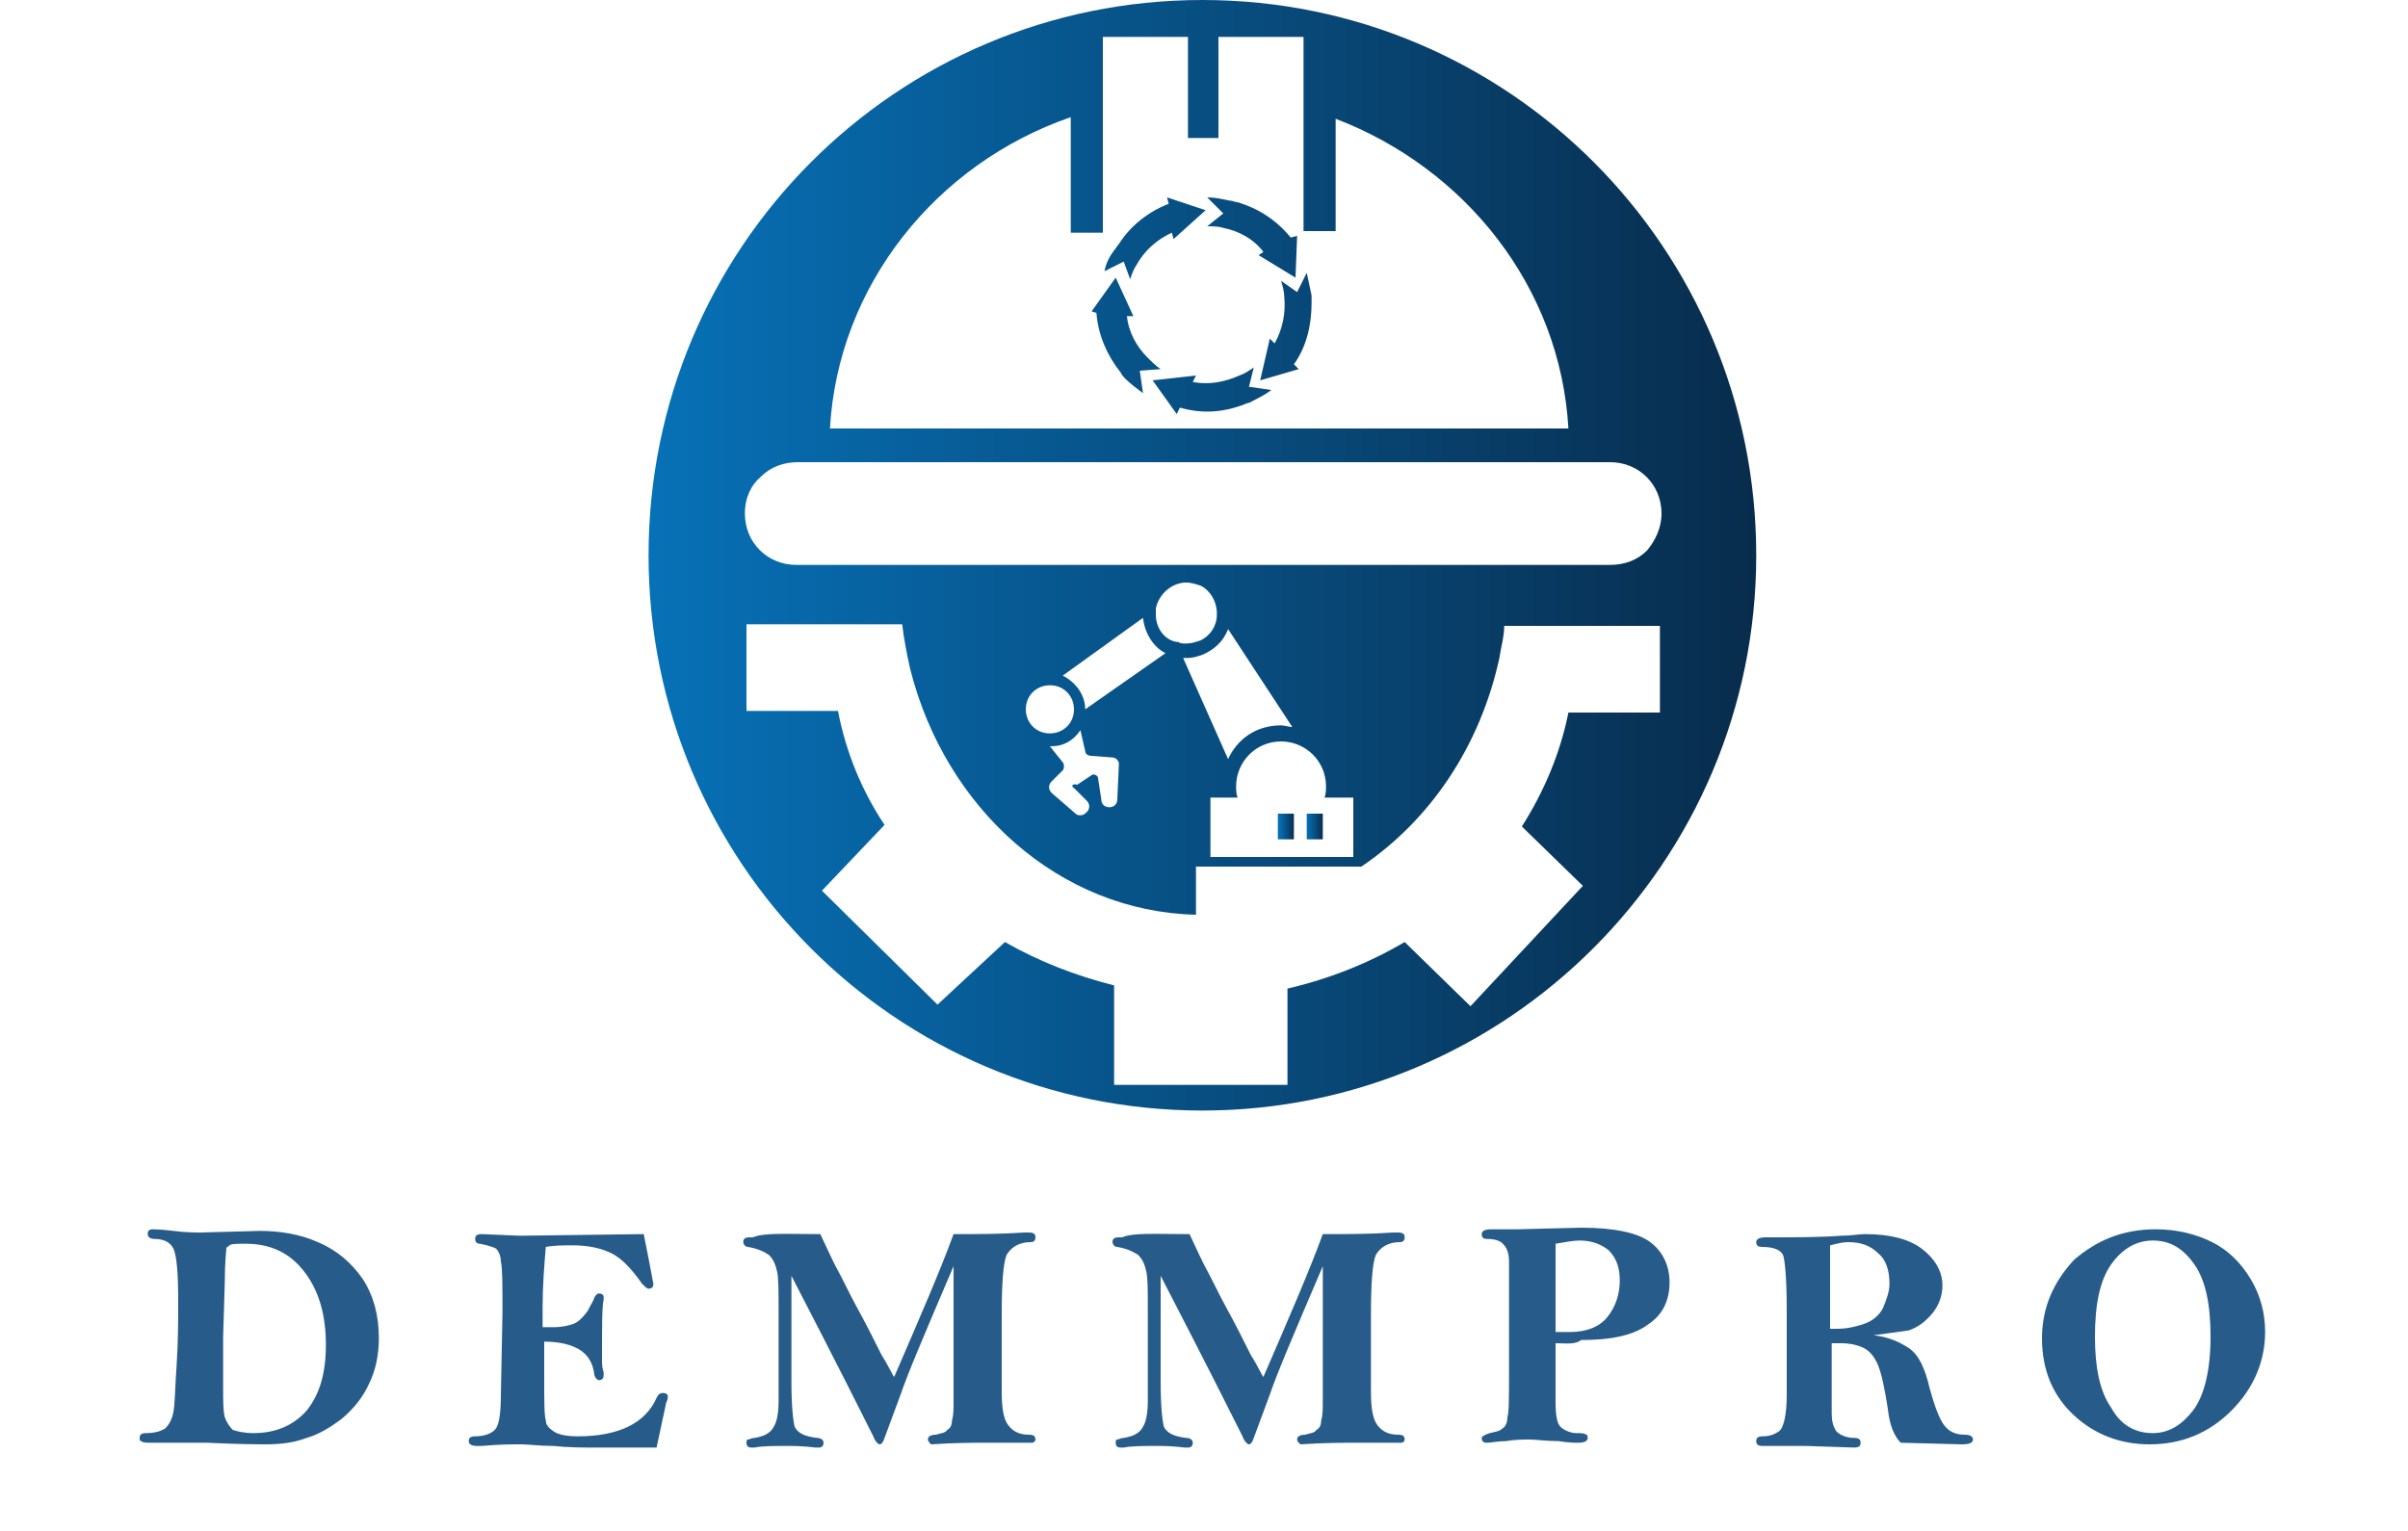 <?xml version="1.0" encoding="utf-8"?>
<!-- Generator: Adobe Illustrator 24.0.0, SVG Export Plug-In . SVG Version: 6.00 Build 0)  -->
<svg version="1.1" id="Capa_1" xmlns="http://www.w3.org/2000/svg" xmlns:xlink="http://www.w3.org/1999/xlink" x="0px" y="0px"
	 viewBox="0 0 150 95.4" style="enable-background:new 0 0 150 95.4;" xml:space="preserve">
<style type="text/css">
	.st0{fill:#275C8A;}
	.st1{fill:url(#SVGID_1_);}
	.st2{fill:url(#SVGID_2_);}
	.st3{fill:url(#SVGID_3_);}
</style>
<g>
	<g>
		<g>
			<g>
				<path class="st0" d="M16.5,90c-0.3,0-1.5,0-3.6-0.1h-2.2H9.4c-0.3,0-0.5,0-0.6-0.1c-0.1,0-0.1-0.1-0.1-0.2
					c0-0.2,0.1-0.3,0.4-0.3c0.5,0,0.9-0.1,1.2-0.3c0.2-0.2,0.4-0.5,0.5-1s0.1-1.5,0.2-2.9c0.1-1.5,0.1-2.8,0.1-4.1
					c0-1.7-0.1-2.8-0.3-3.2c-0.2-0.4-0.6-0.6-1.2-0.6c-0.2,0-0.4-0.1-0.4-0.3c0-0.2,0.1-0.3,0.3-0.3c0.1,0,0.5,0,1.3,0.1
					s1.4,0.1,1.7,0.1l3.7-0.1c1.2,0,2.5,0.2,3.6,0.7c1.2,0.5,2.1,1.3,2.8,2.3c0.7,1.1,1,2.3,1,3.7c0,1-0.2,2-0.6,2.8
					c-0.4,0.9-1,1.6-1.7,2.2c-0.8,0.6-1.5,1-2.2,1.2C18.3,89.9,17.5,90,16.5,90z M15.8,89.3c1.4,0,2.5-0.5,3.3-1.4
					c0.8-1,1.2-2.3,1.2-4.1c0-1.8-0.4-3.3-1.3-4.5s-2.1-1.8-3.7-1.8c-0.5,0-0.9,0-1,0.1s-0.2,0.1-0.2,0.2S14,78.6,14,80l-0.1,3.3
					c0,0.8,0,1.8,0,3.1c0,0.9,0,1.5,0.1,1.9c0.1,0.3,0.3,0.6,0.5,0.8C14.8,89.2,15.2,89.3,15.8,89.3z"/>
				<path class="st0" d="M40.1,76.9c0.2,1,0.4,2,0.6,3.1c0,0.2-0.1,0.3-0.3,0.3c-0.1,0-0.2-0.1-0.4-0.3c-0.7-1-1.3-1.6-1.9-1.9
					c-0.6-0.3-1.4-0.5-2.4-0.5c-0.6,0-1.2,0-1.7,0.1c-0.1,1.2-0.2,2.4-0.2,3.8c0,0.2,0,0.6,0,1.2h0.7c0.5,0,0.9-0.1,1.2-0.2
					s0.6-0.4,0.9-0.8c0.2-0.4,0.4-0.7,0.4-0.8c0.1-0.2,0.2-0.3,0.3-0.3c0.2,0,0.3,0.1,0.3,0.2c0,0,0,0.1,0,0.2
					c-0.1,0.4-0.1,1.6-0.1,3.7c0,0.3,0,0.5,0.1,0.8c0,0.1,0,0.1,0,0.2c0,0.2-0.1,0.3-0.3,0.3c-0.1,0-0.3-0.2-0.3-0.5
					c-0.1-0.6-0.4-1.1-0.9-1.4s-1.2-0.5-2.2-0.5c0,1.1,0,1.8,0,2.2c0,1.5,0,2.4,0.1,2.7c0,0.3,0.2,0.5,0.5,0.7s0.8,0.3,1.5,0.3
					c2.5,0,4.2-0.8,4.9-2.4c0.1-0.2,0.2-0.3,0.4-0.3s0.3,0.1,0.3,0.2s0,0.2-0.1,0.4l-0.6,2.8h-3.6c-1,0-1.9,0-2.8-0.1
					c-0.9,0-1.6-0.1-2-0.1c-0.6,0-1.4,0-2.5,0.1c-0.1,0-0.2,0-0.3,0c-0.3,0-0.5-0.1-0.5-0.3c0-0.2,0.1-0.3,0.4-0.3
					c0.6,0,1.1-0.2,1.3-0.5c0.2-0.3,0.3-1,0.3-2.1l0.1-5.1c0-1.7,0-2.8-0.1-3.2c0-0.4-0.2-0.7-0.3-0.8c-0.2-0.1-0.5-0.2-1-0.3
					c-0.2,0-0.3-0.1-0.3-0.3c0-0.2,0.1-0.3,0.4-0.3l2.4,0.1L40.1,76.9z"/>
				<path class="st0" d="M51.1,76.9c0.2,0.4,0.5,1.1,0.9,1.9c0.5,0.9,0.9,1.8,1.4,2.7c0.5,0.9,1,1.9,1.5,2.9
					c0.5,0.8,0.7,1.3,0.8,1.4c1.6-3.7,2.9-6.7,3.7-8.9c1.6,0,3,0,4.4-0.1c0.1,0,0.2,0,0.3,0c0.3,0,0.4,0.1,0.4,0.3
					c0,0.2-0.1,0.3-0.3,0.3c-0.7,0-1.2,0.3-1.5,0.8c-0.2,0.5-0.3,1.7-0.3,3.7v4.8c0,1,0.1,1.7,0.4,2.1c0.3,0.4,0.7,0.6,1.3,0.6
					c0.3,0,0.4,0.1,0.4,0.3c0,0.1-0.1,0.2-0.2,0.2h-2.8c-0.8,0-2,0-3.5,0.1c-0.1-0.1-0.2-0.2-0.2-0.3c0-0.2,0.2-0.3,0.5-0.3
					c0.3-0.1,0.6-0.1,0.7-0.3c0.2-0.1,0.3-0.3,0.3-0.6c0.1-0.3,0.1-0.7,0.1-1.3v-4.4c0-2.3,0-3.6,0-3.9c-1.8,4.2-2.9,6.8-3.3,8
					l-1,2.7C55,89.9,54.9,90,54.8,90s-0.3-0.2-0.4-0.5c-0.5-1-2.2-4.4-5.1-10c0,1.6,0,3.8,0,6.6c0,1.5,0.1,2.4,0.2,2.8
					c0.2,0.4,0.6,0.6,1.4,0.7c0.2,0,0.4,0.1,0.4,0.3c0,0.2-0.1,0.3-0.3,0.3c-0.1,0-0.2,0-0.2,0c-0.8-0.1-1.4-0.1-1.7-0.1
					c-0.9,0-1.6,0-2.1,0.1c-0.1,0-0.2,0-0.2,0c-0.2,0-0.3-0.1-0.3-0.3c0-0.1,0-0.2,0.1-0.2s0.2-0.1,0.4-0.1c0.6-0.1,1-0.3,1.2-0.7
					c0.2-0.3,0.3-0.9,0.3-1.6v-5.6c0-1.3,0-2.1-0.1-2.5s-0.2-0.7-0.5-1c-0.3-0.2-0.7-0.4-1.3-0.5c-0.2,0-0.3-0.2-0.3-0.3
					c0-0.2,0.1-0.3,0.4-0.3c0.1,0,0.1,0,0.2,0C47.6,76.8,49,76.9,51.1,76.9z"/>
				<path class="st0" d="M74.1,76.9c0.2,0.4,0.5,1.1,0.9,1.9c0.5,0.9,0.9,1.8,1.4,2.7c0.5,0.9,1,1.9,1.5,2.9
					c0.5,0.8,0.7,1.3,0.8,1.4c1.6-3.7,2.9-6.7,3.7-8.9c1.6,0,3,0,4.4-0.1c0.1,0,0.2,0,0.3,0c0.3,0,0.4,0.1,0.4,0.3
					c0,0.2-0.1,0.3-0.3,0.3c-0.7,0-1.2,0.3-1.5,0.8c-0.2,0.5-0.3,1.7-0.3,3.7v4.8c0,1,0.1,1.7,0.4,2.1s0.7,0.6,1.3,0.6
					c0.3,0,0.4,0.1,0.4,0.3c0,0.1-0.1,0.2-0.2,0.2h-2.8c-0.8,0-2,0-3.5,0.1c-0.1-0.1-0.2-0.2-0.2-0.3c0-0.2,0.2-0.3,0.5-0.3
					c0.3-0.1,0.6-0.1,0.7-0.3c0.2-0.1,0.3-0.3,0.3-0.6c0.1-0.3,0.1-0.7,0.1-1.3v-4.4c0-2.3,0-3.6,0-3.9c-1.8,4.2-2.9,6.8-3.3,8
					l-1,2.7C78,89.9,77.9,90,77.8,90c-0.1,0-0.3-0.2-0.4-0.5c-0.5-1-2.2-4.4-5.1-10c0,1.6,0,3.8,0,6.6c0,1.5,0.1,2.4,0.2,2.8
					c0.2,0.4,0.6,0.6,1.4,0.7c0.2,0,0.4,0.1,0.4,0.3c0,0.2-0.1,0.3-0.3,0.3c-0.1,0-0.2,0-0.2,0c-0.8-0.1-1.4-0.1-1.7-0.1
					c-0.9,0-1.6,0-2.1,0.1c-0.1,0-0.2,0-0.2,0c-0.2,0-0.3-0.1-0.3-0.3c0-0.1,0-0.2,0.1-0.2s0.2-0.1,0.4-0.1c0.6-0.1,1-0.3,1.2-0.7
					c0.2-0.3,0.3-0.9,0.3-1.6v-5.6c0-1.3,0-2.1-0.1-2.5s-0.2-0.7-0.5-1c-0.3-0.2-0.7-0.4-1.3-0.5c-0.2,0-0.3-0.2-0.3-0.3
					c0-0.2,0.1-0.3,0.4-0.3c0.1,0,0.1,0,0.2,0C70.6,76.8,72,76.9,74.1,76.9z"/>
				<path class="st0" d="M96.9,83.7v3.7c0,0.8,0.1,1.3,0.3,1.5c0.2,0.2,0.6,0.4,1,0.4c0.3,0,0.5,0,0.6,0.1c0.1,0,0.1,0.1,0.1,0.2
					c0,0.2-0.2,0.3-0.6,0.3c-0.2,0-0.6,0-1.2-0.1c-0.8,0-1.4-0.1-1.8-0.1s-0.9,0-1.5,0.1c-0.5,0-0.9,0.1-1.2,0.1
					c-0.2,0-0.3-0.1-0.3-0.3c0-0.1,0.2-0.2,0.5-0.3c0.4-0.1,0.6-0.1,0.8-0.3c0.2-0.1,0.3-0.4,0.3-0.7C94,88,94,87.1,94,85.6
					s0-2.8,0-3.9v-3.1c0-0.4-0.1-0.8-0.3-1c-0.2-0.3-0.6-0.4-1.1-0.4c-0.2,0-0.3-0.1-0.3-0.3c0-0.2,0.2-0.3,0.6-0.3h0.3
					c0.4,0,0.8,0,1.3,0l4-0.1c2,0,3.5,0.3,4.3,0.9s1.2,1.5,1.2,2.5c0,1.1-0.4,2-1.3,2.6c-0.9,0.7-2.3,1-4.2,1
					C98.1,83.8,97.6,83.7,96.9,83.7z M96.9,83c0.4,0,0.7,0,0.9,0c1,0,1.8-0.3,2.3-0.9s0.8-1.4,0.8-2.3c0-0.8-0.2-1.4-0.7-1.9
					c-0.5-0.4-1.1-0.6-1.8-0.6c-0.4,0-0.9,0.1-1.5,0.2C96.9,77.5,96.9,83,96.9,83z"/>
				<path class="st0" d="M116.7,83.2c0.9,0.1,1.6,0.4,2.2,0.8s1,1.2,1.3,2.5c0.3,1.1,0.6,1.9,0.9,2.3s0.7,0.6,1.3,0.6
					c0.3,0,0.5,0.1,0.5,0.3c0,0.2-0.2,0.3-0.7,0.3l-3.8-0.1c-0.4-0.4-0.7-1.1-0.8-2.1c-0.2-1.3-0.4-2.2-0.6-2.7s-0.5-0.9-0.9-1.1
					s-0.9-0.3-1.4-0.3c-0.2,0-0.4,0-0.6,0c0,2.3,0,3.7,0,4.3s0.1,0.9,0.3,1.2c0.2,0.2,0.6,0.4,1.1,0.4c0.3,0,0.4,0.1,0.4,0.3
					c0,0.2-0.1,0.3-0.4,0.3l-3-0.1c-0.4,0-0.9,0-1.6,0c-0.6,0-1,0-1.1,0c-0.3,0-0.4-0.1-0.4-0.3c0-0.2,0.1-0.3,0.4-0.3
					c0.4,0,0.7-0.1,1-0.3c0.3-0.2,0.5-1,0.5-2.3v-1.8v-3.5c0-1.8-0.1-2.9-0.2-3.3s-0.6-0.6-1.3-0.6c-0.3,0-0.4-0.1-0.4-0.3
					c0-0.2,0.2-0.3,0.6-0.3c1.9,0,3.4,0,4.7-0.1c0.6,0,1.1-0.1,1.5-0.1c1.5,0,2.7,0.3,3.5,0.9s1.3,1.4,1.3,2.3
					c0,0.6-0.2,1.2-0.6,1.7s-0.9,0.9-1.5,1.1C118.2,83,117.5,83.1,116.7,83.2z M114,82.8c0.2,0,0.3,0,0.4,0c0.6,0,1.1-0.1,1.7-0.3
					c0.6-0.2,1-0.6,1.2-1c0.2-0.5,0.4-1,0.4-1.5c0-0.8-0.2-1.5-0.7-1.9c-0.5-0.5-1.1-0.7-1.9-0.7c-0.3,0-0.7,0.1-1.1,0.2V82.8z"/>
				<path class="st0" d="M134.3,76.6c1.3,0,2.5,0.3,3.5,0.8s1.8,1.3,2.4,2.3c0.6,1,0.9,2.1,0.9,3.3c0,1.8-0.7,3.5-2.1,4.9
					c-1.4,1.4-3.1,2.1-5.1,2.1c-1.8,0-3.4-0.6-4.7-1.8c-1.3-1.2-2-2.8-2-4.8c0-1.9,0.7-3.5,2-4.9C130.6,77.3,132.2,76.6,134.3,76.6z
					 M137.7,83.3c0-2-0.3-3.5-1-4.5s-1.5-1.5-2.6-1.5c-1,0-1.9,0.5-2.6,1.5c-0.7,1-1,2.5-1,4.5c0,1.9,0.3,3.4,1,4.4
					c0.6,1.1,1.5,1.6,2.6,1.6c1,0,1.8-0.5,2.5-1.4C137.3,87,137.7,85.4,137.7,83.3z"/>
			</g>
		</g>
	</g>
	<g>
		
			<linearGradient id="SVGID_1_" gradientUnits="userSpaceOnUse" x1="81.393" y1="37.3" x2="82.412" y2="37.3" gradientTransform="matrix(1 0 0 -1 0 88.8)">
			<stop  offset="0" style="stop-color:#0771B7"/>
			<stop  offset="1" style="stop-color:#082C4C"/>
		</linearGradient>
		<rect x="81.4" y="50.7" class="st1" width="1" height="1.6"/>
		
			<linearGradient id="SVGID_2_" gradientUnits="userSpaceOnUse" x1="79.649" y1="37.3" x2="80.668" y2="37.3" gradientTransform="matrix(1 0 0 -1 0 88.8)">
			<stop  offset="0" style="stop-color:#0771B7"/>
			<stop  offset="1" style="stop-color:#082C4C"/>
		</linearGradient>
		<rect x="79.6" y="50.7" class="st2" width="1" height="1.6"/>
		
			<linearGradient id="SVGID_3_" gradientUnits="userSpaceOnUse" x1="40.4" y1="54.2" x2="109.4" y2="54.2" gradientTransform="matrix(1 0 0 -1 0 88.8)">
			<stop  offset="0" style="stop-color:#0771B7"/>
			<stop  offset="1" style="stop-color:#082C4C"/>
		</linearGradient>
		<path class="st3" d="M74.9,0L74.9,0C55.8,0,40.4,15.5,40.4,34.6s15.4,34.6,34.5,34.6l0,0c19,0,34.5-15.5,34.5-34.6S94,0,74.9,0z
			 M66.7,7.3v7.2h2V2.3H74v6.3h1.9V2.3h5.3v12.1h2v-7c8.1,3.1,14,10.5,14.5,19.3h-46C52.2,17.8,58.3,10.2,66.7,7.3z M47.4,29.7
			c0.6-0.6,1.4-0.9,2.3-0.9h50.6c1.8,0,3.2,1.4,3.2,3.2c0,0.9-0.4,1.7-0.9,2.3c-0.6,0.6-1.4,0.9-2.3,0.9H49.6
			c-1.8,0-3.2-1.4-3.2-3.2C46.4,31,46.8,30.2,47.4,29.7z M66.9,49.1l0.8,0.8c0.2,0.2,0.2,0.5,0,0.7c-0.1,0.1-0.2,0.2-0.4,0.2
			c-0.1,0-0.2,0-0.3-0.1l-1.5-1.3c-0.2-0.2-0.2-0.5,0-0.7l0.7-0.7c0.1-0.1,0.1-0.4,0-0.5l-0.8-1h0.1c0.8,0,1.4-0.4,1.8-1l0.3,1.3
			c0,0.2,0.2,0.3,0.4,0.3l1.3,0.1c0.2,0,0.4,0.2,0.4,0.4l-0.1,2.2c0,0.3-0.2,0.5-0.5,0.5s-0.5-0.2-0.5-0.5l-0.2-1.3
			c0-0.2-0.3-0.3-0.4-0.2l-0.9,0.6C66.8,48.8,66.7,49,66.9,49.1z M63.9,44.2c0-0.9,0.7-1.5,1.5-1.5c0.9,0,1.5,0.7,1.5,1.5
			c0,0.9-0.7,1.5-1.5,1.5C64.5,45.7,63.9,45,63.9,44.2z M67.6,44.2c0-0.9-0.6-1.7-1.4-2.1l5-3.6c0.1,0.9,0.6,1.8,1.4,2.2L67.6,44.2z
			 M72,38.3c0-0.1,0-0.3,0-0.4c0.2-0.9,1-1.6,1.9-1.6c0.3,0,0.6,0.1,0.9,0.2c0.6,0.3,1,1,1,1.7v0.1c0,0.7-0.4,1.3-1,1.6
			c-0.3,0.1-0.6,0.2-0.9,0.2c-0.2,0-0.4,0-0.5-0.1h-0.1C72.6,39.9,72,39.2,72,38.3z M74,41c0.3,0,0.6-0.1,0.9-0.2
			c0.7-0.3,1.3-0.8,1.6-1.6l4,6.1c-0.2,0-0.5-0.1-0.7-0.1c-1.5,0-2.7,0.8-3.3,2.1l-1.6-3.6L73.7,41C73.8,41,73.9,41,74,41z
			 M75.3,49.7h1.8C77,49.5,77,49.2,77,49c0-1.5,1.2-2.8,2.8-2.8c1.5,0,2.8,1.2,2.8,2.8c0,0.2,0,0.5-0.1,0.7h1.8v3.7h-8.9v-3.7H75.3z
			 M103.4,44.4h-5.7c-0.5,2.5-1.5,4.9-2.9,7.1l3.8,3.7l-7,7.5l-4.1-4c-2.2,1.3-4.7,2.3-7.3,2.9v6H69.4v-6.2
			c-2.4-0.6-4.7-1.5-6.8-2.7l-4.2,3.9l-7.2-7.1l3.9-4.1c-1.4-2.1-2.4-4.5-2.9-7.1h-5.7v-5.4h9.7c0.1,0.9,0.3,1.9,0.5,2.8
			C58.9,50.4,66,56.8,74.5,57v-3h10.3c4.3-2.9,7.4-7.5,8.6-13c0.1-0.7,0.3-1.3,0.3-2h9.7V44.4z M75.1,13.1l-2,1.8L73,14.5l0,0
			c-0.9,0.4-1.7,1.1-2.2,2c-0.2,0.3-0.3,0.6-0.4,0.9l0,0l0,0L70,16.3l-1.2,0.6c0.1-0.5,0.3-0.9,0.6-1.3c0.1-0.1,0.2-0.3,0.3-0.4
			c0.7-1.1,1.8-2,3.1-2.5l0,0l-0.1-0.4L75.1,13.1L75.1,13.1z M80.4,14.8L80.4,14.8c-0.9-1.1-2-1.8-3.3-2.2c-0.2,0-0.3-0.1-0.5-0.1
			c-0.5-0.1-0.9-0.2-1.4-0.2l1,1l-1,0.8l0,0l0,0c0.3,0,0.7,0,1,0.1c1,0.2,1.9,0.7,2.5,1.5l0,0l-0.3,0.2l2.3,1.4l0,0l0.1-2.6
			L80.4,14.8z M78.5,23.7l0.6-2.6l0.3,0.3l0,0c0.5-0.9,0.7-1.9,0.6-2.9c0-0.3-0.1-0.7-0.2-1l0,0l0,0l1,0.7l0.6-1.2
			c0.1,0.5,0.2,0.9,0.3,1.4c0,0.2,0,0.3,0,0.5c0,1.3-0.3,2.7-1.1,3.8l0,0l0.3,0.3L78.5,23.7L78.5,23.7z M71.8,23.7l2.7-0.3l-0.2,0.4
			l0,0c1,0.2,2,0,2.9-0.4c0.3-0.1,0.6-0.3,0.9-0.5l0,0l0,0l-0.3,1.2l1.4,0.2c-0.4,0.3-0.8,0.5-1.2,0.7c-0.1,0.1-0.3,0.1-0.5,0.2
			c-1.3,0.5-2.6,0.6-4,0.2l0,0l-0.2,0.4L71.8,23.7L71.8,23.7z M69.5,17.3l1.1,2.4h-0.4l0,0c0.1,1,0.6,1.9,1.3,2.6
			c0.2,0.2,0.5,0.5,0.8,0.7l0,0l0,0L71,23.1l0.2,1.4c-0.4-0.3-0.8-0.6-1.1-0.9c-0.1-0.1-0.2-0.2-0.3-0.4c-0.8-1-1.4-2.3-1.5-3.7l0,0
			L68,19.4L69.5,17.3L69.5,17.3z"/>
	</g>
</g>
</svg>
